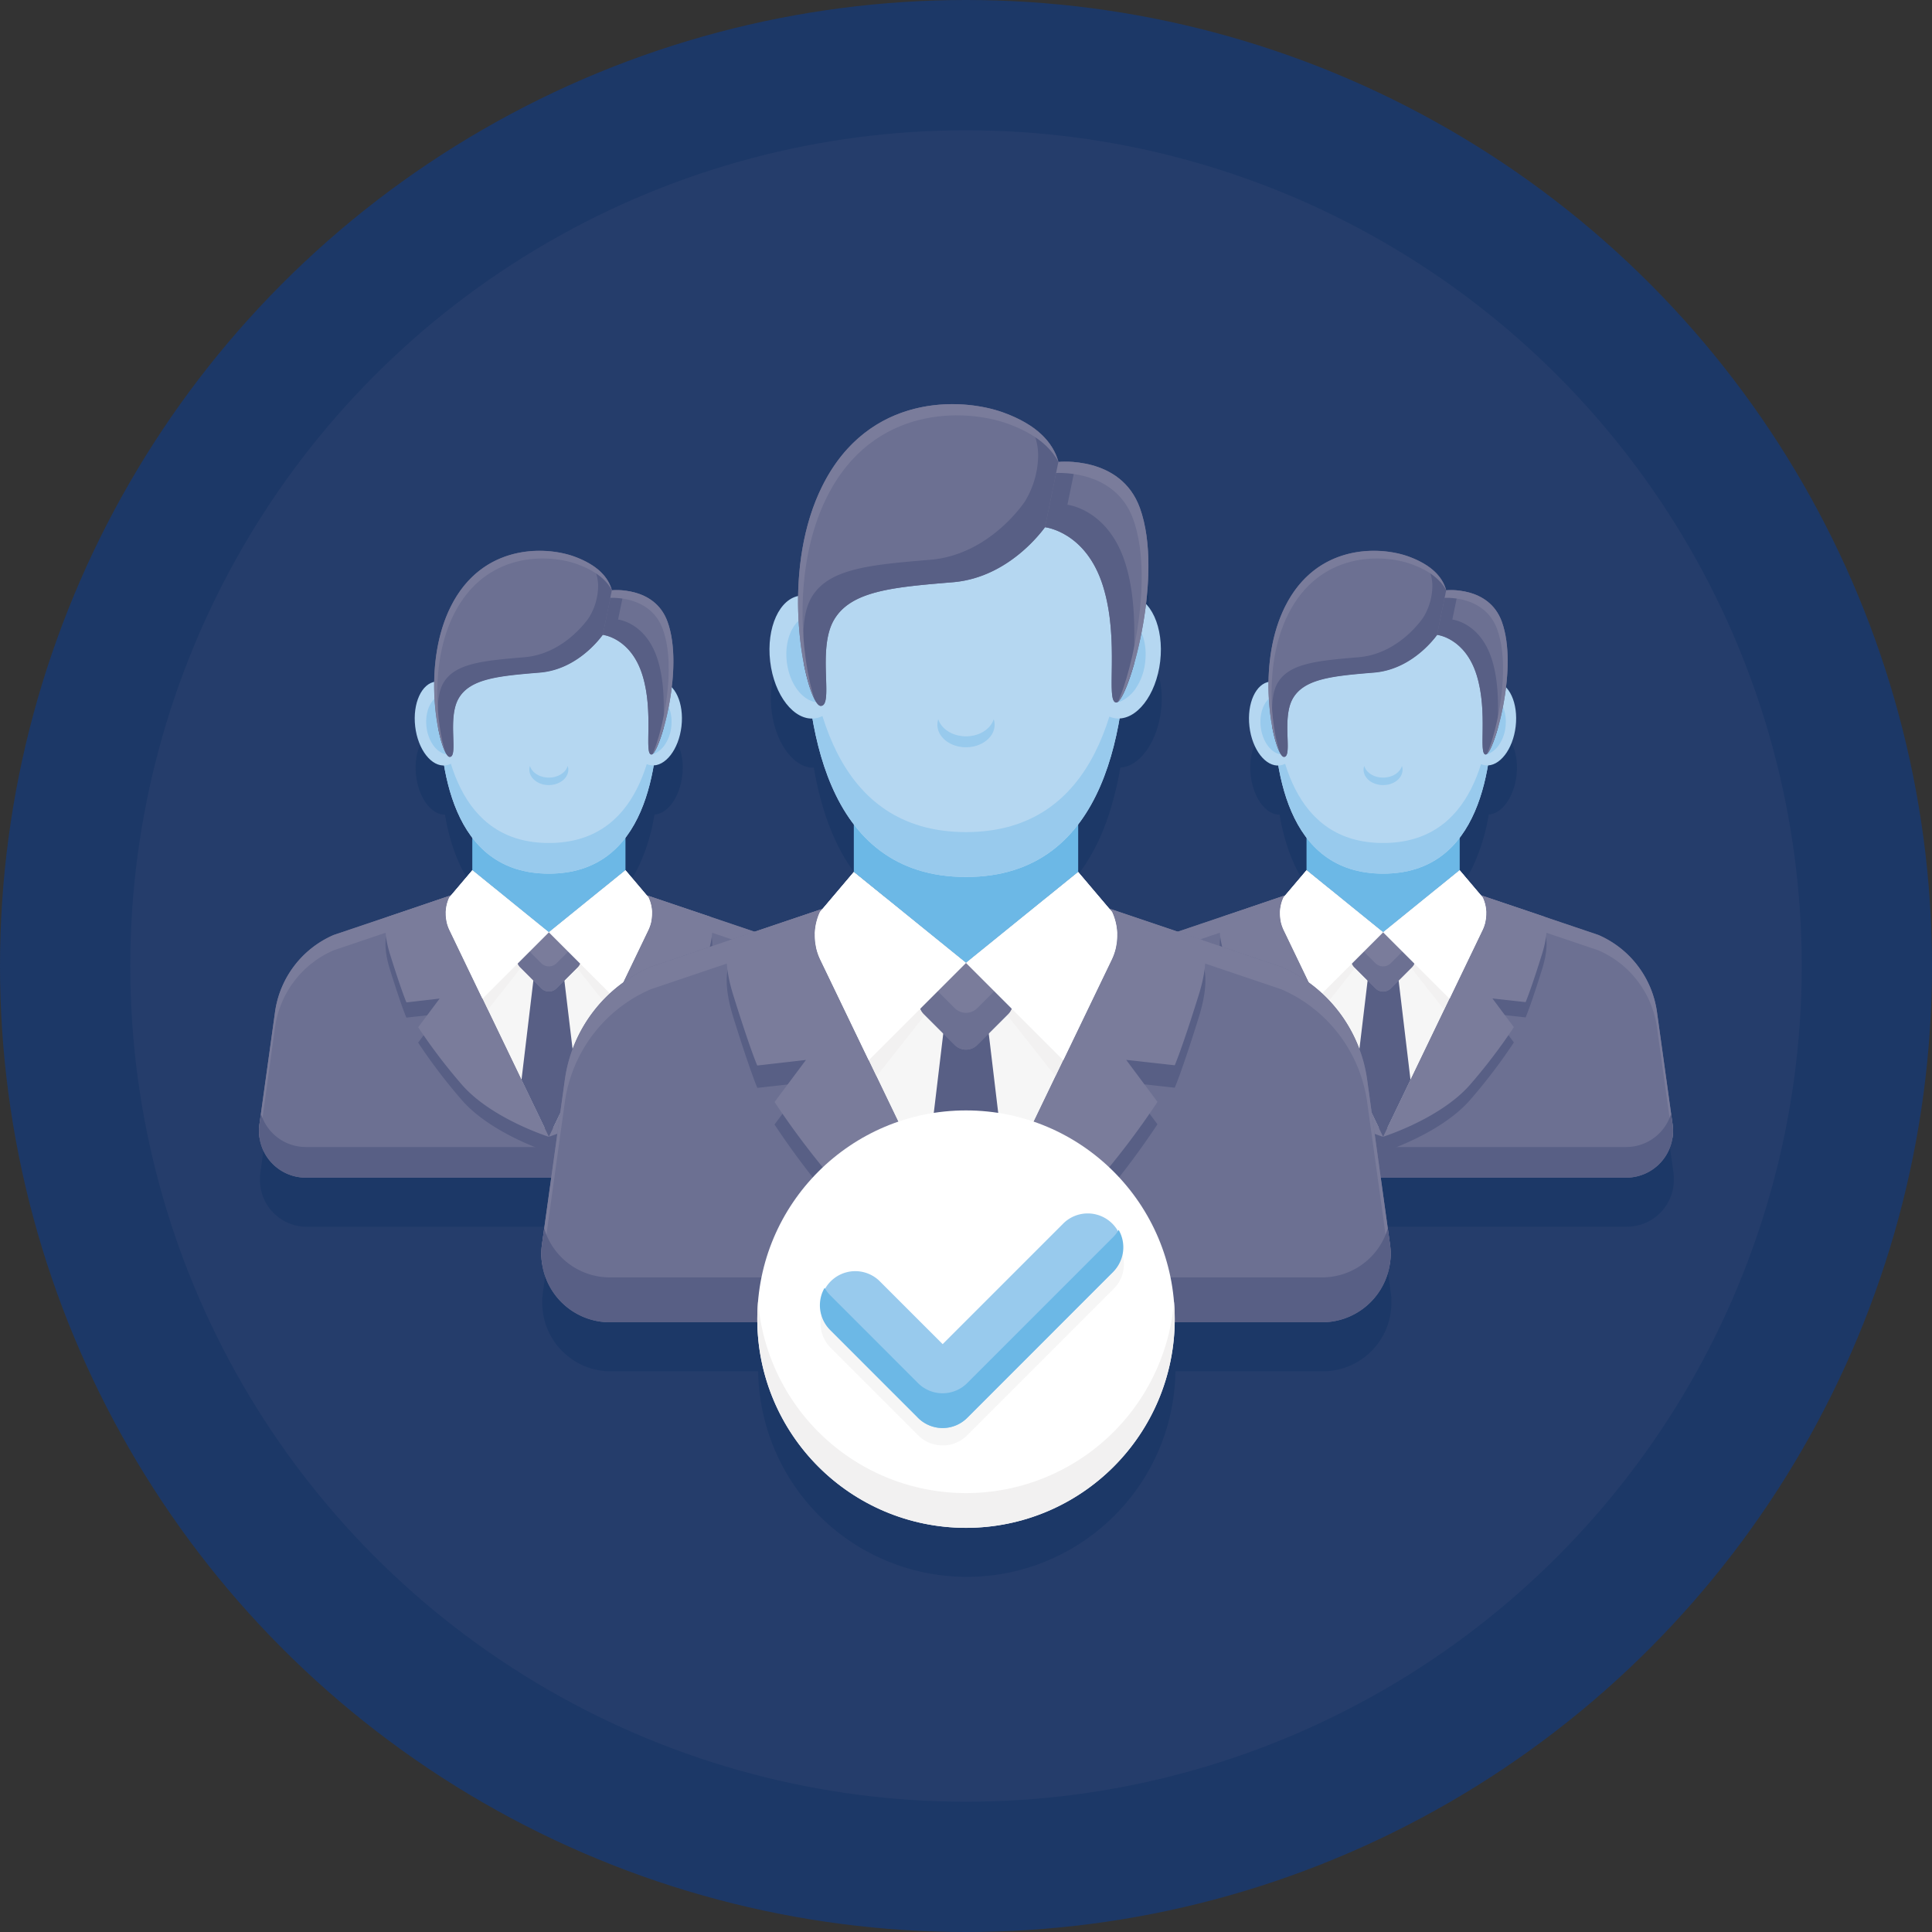 <svg xmlns="http://www.w3.org/2000/svg" viewBox="0 0 796 796"><rect x="0" y="0" width="796" height="796" fill="#333333" stroke="none"/><defs><style>.cls-1{fill:#1c3867;}.cls-2{fill:#253d6b;}.cls-3{fill:#6c7092;}.cls-4{fill:#7a7c9b;}.cls-5{fill:#585f85;}.cls-6{fill:#f6f6f6;}.cls-7{fill:#6cb8e6;}.cls-8{fill:#f2f1f1;}.cls-9{fill:#b5d7f1;}.cls-10{fill:#98caed;}.cls-11{fill:#fff;}</style></defs><title>Asset 85</title><g id="Layer_2" data-name="Layer 2"><g id="Layer_1-2" data-name="Layer 1"><circle class="cls-1" cx="398" cy="398" r="398"/><circle class="cls-2" cx="398" cy="398" r="344.33"/><path class="cls-1" d="M689.62,486.44v-.15c0-.39,0-.78,0-1.17,0-.11,0-.21,0-.32q0-.45-.09-.9c0-.15,0-.3,0-.45L683,437.19a40.9,40.9,0,0,0-24.14-31.76l-22.2-7.49a.08.08,0,0,0,0-.05L628.08,395h0l-17.15-5.79,0,.05-.46-.15-8.74-10.32-9.09,7.36h0l9.09-7.36V365.36l.5-.66.83-1.17c.81-1.18,1.57-2.41,2.28-3.67.48-.84.93-1.7,1.36-2.58a80.11,80.11,0,0,0,6.67-21.71c5.39-.23,10.39-7.11,11.44-16.07.79-6.77-.89-12.89-4-16.12,0-.24,0-.49.08-.73s.07-.67.11-1l.12-1.22c0-.34,0-.67.08-1l.09-1.22.06-1,.06-1.22c0-.34,0-.68,0-1s0-.81,0-1.21,0-.67,0-1,0-.81,0-1.21,0-.66,0-1,0-.8-.05-1.2,0-.66,0-1-.06-.8-.09-1.19,0-.64-.08-1-.09-.79-.14-1.19-.07-.61-.11-.91-.12-.79-.19-1.18-.09-.58-.14-.87-.17-.8-.25-1.2-.11-.52-.17-.78c-.1-.44-.22-.86-.34-1.29-.06-.21-.11-.42-.17-.62-.18-.63-.38-1.24-.6-1.84-3.74-10.31-13.36-12.52-18.87-12.91l-.24,0-.69,0h-.9s0,0,0,0a.48.48,0,0,0-.12,0c-.2,0-.38,0-.56,0h-.16l-.46,0H597l-.4,0h-.4l0-.1,0,0a.88.88,0,0,1,0-.15l-.09-.31c0-.11-.08-.21-.11-.32s-.08-.25-.13-.37l-.18-.47c-.05-.11-.09-.22-.13-.33l-.09-.19c-.07-.16-.14-.31-.22-.47s-.14-.3-.22-.45-.05-.09-.07-.14l-.2-.34c-.1-.18-.21-.36-.32-.54l-.1-.17-.23-.34c-.1-.15-.19-.29-.3-.44l-.23-.31-.28-.36a2.43,2.43,0,0,0-.2-.25l-.23-.27-.44-.51-.09-.09,0,0-.2-.2c-.22-.23-.44-.45-.68-.68l-.07-.06-.36-.32c-.18-.15-.35-.32-.54-.47l0,0-.24-.19-.43-.34c-.32-.25-.66-.49-1-.73l-.33-.23c-.47-.31-1-.62-1.47-.92l-.39-.21c-.4-.23-.82-.45-1.25-.67l-.57-.28c-.42-.2-.84-.4-1.28-.59l-.57-.25c-.63-.26-1.28-.52-2-.77h0a42.9,42.9,0,0,0-14.55-2.4,44.29,44.29,0,0,0-5.45.34c-1,.13-2,.3-3.08.5-1.29.26-2.59.58-3.89,1a37.83,37.83,0,0,0-7.15,3,37.15,37.15,0,0,0-3.46,2.14c-.57.4-1.13.81-1.69,1.25a39.16,39.16,0,0,0-5.51,5.31,41.42,41.42,0,0,0-2.72,3.52,48.73,48.73,0,0,0-3.52,5.94h0c-.38.75-.73,1.52-1.08,2.29-.11.26-.21.52-.32.77-.23.53-.45,1.06-.65,1.59-.12.3-.23.61-.34.91q-.28.75-.54,1.5c-.11.31-.21.63-.32.95-.16.5-.31,1-.46,1.51-.1.31-.19.62-.28.93-.15.54-.29,1.09-.43,1.63l-.21.82c-.17.72-.33,1.43-.48,2.15,0,.1,0,.21-.07.31-.17.83-.32,1.65-.46,2.48l-.12.72c-.09.59-.18,1.17-.26,1.75l-.12.92c-.07.52-.13,1-.19,1.56l-.09,1c0,.51-.1,1-.14,1.53,0,.31-.05.63-.07.94l-.09,1.58c0,.28,0,.56,0,.84,0,.64,0,1.28-.06,1.91,0,.15,0,.3,0,.45-5.44,1.15-8.93,9.16-7.85,18.36s6.32,16.18,11.87,16.06c.43,2.49.95,5,1.57,7.44.26,1.07.55,2.14.86,3.2.24.8.49,1.61.75,2.4.1.32.21.63.31.95.53,1.53,1.09,3,1.71,4.49l.51,1.18a54.58,54.58,0,0,0,3,5.89c.25.41.5.82.76,1.22.67,1,1.37,2,2.11,3l0,0v13.41l9.09,7.36h0l-9.09-7.36-8.74,10.32-44.36,15-2.4-.82h0L458,394.76l0,.08-.68-.23-12.8-15.11-13.31,10.79h0l13.3-10.79V359.86a70.49,70.49,0,0,0,6.31-9.93c.33-.63.65-1.26,1-1.9,4.81-9.74,7.86-20.75,9.77-31.8,7.9-.35,15.22-10.42,16.76-23.54,1.16-9.92-1.3-18.91-5.86-23.64a1.1,1.1,0,0,0,0-.18c0-.31.07-.63.11-.94s.05-.45.08-.68l.09-1c0-.22.05-.44.07-.66l.09-1L473,264l.09-1.11c0-.17,0-.35,0-.52l.09-1.38a2.46,2.46,0,0,1,0-.26l.09-1.65V259c0-.51,0-1,.06-1.52,0-.16,0-.32,0-.47l0-1.16c0-.2,0-.4,0-.6s0-.68,0-1,0-.43,0-.64,0-.66,0-1v-.65c0-.32,0-.64,0-1s0-.45,0-.68l0-.92,0-.7c0-.3,0-.6,0-.89s0-.47,0-.7l-.06-.88-.06-.71c0-.29,0-.57-.07-.86s0-.47-.07-.7l-.09-.85c0-.24-.05-.47-.08-.7s-.07-.56-.1-.84l-.09-.69c0-.28-.08-.56-.13-.83s-.06-.45-.1-.68-.09-.55-.14-.82l-.12-.67c-.05-.27-.1-.54-.16-.82s-.08-.43-.13-.64l-.18-.82c-.05-.21-.09-.42-.14-.62l-.21-.83c-.05-.19-.09-.39-.15-.59s-.15-.56-.23-.85l-.15-.53c-.1-.31-.19-.62-.29-.93-.05-.14-.09-.29-.14-.43-.14-.45-.3-.9-.46-1.33a28,28,0,0,0-3.28-6.42c-.49-.72-1-1.42-1.55-2.07a25.49,25.49,0,0,0-2.44-2.53,26.76,26.76,0,0,0-2.63-2.09,28.35,28.35,0,0,0-3.48-2.06,37.41,37.41,0,0,0-12.88-3.63l-1-.08-.29,0-.76,0h-.19l-.85,0h-1.06q-.36,0-.69,0h-.83l-.5,0h-.12l-.32,0H437l-.29,0h-.3c0-.14-.09-.29-.13-.44s0-.14-.07-.21c-.08-.28-.17-.55-.27-.82l-.05-.17c-.17-.46-.34-.91-.54-1.36a.37.37,0,0,0,0-.11,1.47,1.47,0,0,0-.1-.22l-.06-.15c-.14-.3-.29-.6-.44-.9,0,0-.05-.09-.07-.14-.23-.44-.47-.87-.73-1.3l-.12-.19-.08-.14-.05-.08c-.21-.33-.43-.67-.67-1l-.05-.08c-.29-.42-.61-.83-.94-1.24l-.19-.23-.07-.08,0,0a26.44,26.44,0,0,0-2.13-2.28l-.25-.24c-.41-.38-.83-.76-1.28-1.13l-.12-.1c-.42-.35-.85-.69-1.3-1l-.29-.22c-.49-.35-1-.71-1.51-1.05l-.27-.18c-.48-.31-1-.61-1.47-.91l-.3-.18c-.57-.33-1.15-.65-1.76-1l-.39-.21c-.57-.29-1.15-.57-1.75-.85l-.23-.12c-.66-.3-1.35-.6-2-.89l-.49-.2c-.72-.29-1.45-.58-2.22-.86a58.39,58.39,0,0,0-11.81-2.87c-1.13-.15-2.28-.29-3.45-.39-1.57-.14-3.18-.22-4.82-.25s-3.32,0-5,.11c-.82,0-1.64.11-2.47.19l-.23,0a60.71,60.71,0,0,0-7.73,1.27l-1.32.32c-1.77.45-3.53,1-5.29,1.61l-1.32.49c-11.84,4.59-23.26,13.6-31.27,29.62-.46.93-.9,1.88-1.33,2.82-.07.15-.14.3-.2.45-.41.91-.79,1.82-1.16,2.74l-.21.53c-.37.93-.72,1.86-1.05,2.81,0,.12-.09.24-.13.36-.32.92-.63,1.85-.93,2.78a2.29,2.29,0,0,1-.09.28c-.29,1-.57,1.93-.84,2.9l-.15.54c-.26.94-.5,1.89-.73,2.85l-.12.53c-.23,1-.45,2-.66,3l0,.18c-.2,1-.38,1.92-.54,2.89,0,.15-.06.3-.08.45-.17,1-.32,1.92-.46,2.88,0,.19-.06.39-.08.58-.14,1-.26,1.92-.37,2.87,0,.15,0,.3-.05.46-.11.95-.21,1.9-.29,2.85,0,.06,0,.13,0,.19-.09,1-.16,1.95-.22,2.92l0,.53c-.06.94-.11,1.87-.15,2.8,0,.18,0,.36,0,.55,0,.91-.05,1.81-.07,2.71-8,1.68-13.08,13.45-11.5,26.93s9.26,23.73,17.4,23.54c2.74,15.84,7.83,31.57,17.05,43.63V379.5l13.31,10.79h0l-13.3-10.79L339.3,394.61l-28.09,9.49L293,397.94s0,0,0-.05L284.36,395h0l-17.15-5.79,0,.05-.47-.15L258,378.77l-9.08,7.36h0l9.09-7.36V365.36l.51-.66.83-1.17c.81-1.18,1.57-2.41,2.28-3.67q.71-1.26,1.35-2.58a80.13,80.13,0,0,0,6.68-21.71c5.39-.23,10.39-7.11,11.44-16.07.79-6.77-.9-12.89-4-16.12l.09-.73c0-.33.07-.67.1-1l.12-1.21.09-1c0-.41.06-.81.08-1.22s.05-.68.07-1,0-.8.05-1.21,0-.68,0-1l0-1.21v-1c0-.4,0-.8,0-1.2s0-.67,0-1,0-.79,0-1.19,0-.66-.06-1-.05-.79-.08-1.19l-.09-1c0-.39-.08-.78-.13-1.17s-.07-.62-.12-.92-.12-.79-.18-1.18-.09-.58-.15-.87-.16-.8-.25-1.19-.1-.53-.16-.79c-.11-.43-.22-.85-.34-1.28-.06-.21-.11-.43-.17-.63-.19-.63-.39-1.24-.6-1.84a18.89,18.89,0,0,0-3.3-5.79,17.66,17.66,0,0,0-1.64-1.7,18.87,18.87,0,0,0-4.68-3.11l-1-.43a24.62,24.62,0,0,0-2.89-1l-.93-.24a28.34,28.34,0,0,0-4.46-.66l-.25,0H256l-.4,0h-.9s0,0,0,0a.41.41,0,0,0-.11,0c-.2,0-.39,0-.56,0h-.17l-.45,0h-.07l-.4,0h-.39l0-.1v0a.88.88,0,0,0-.05-.15l-.09-.31c0-.11-.07-.21-.11-.32l-.12-.37c-.06-.16-.13-.32-.19-.47s-.08-.22-.13-.33l-.09-.19c-.06-.16-.14-.31-.21-.47s-.15-.3-.22-.45l-.08-.14a3.79,3.79,0,0,0-.2-.34c-.1-.18-.2-.36-.31-.54s-.07-.12-.11-.17a4,4,0,0,0-.23-.34c-.09-.15-.19-.29-.29-.44l-.24-.31-.27-.36-.21-.25-.23-.27-.44-.51-.09-.09,0,0-.2-.2c-.22-.23-.45-.45-.69-.68l-.06-.06-.36-.32-.55-.47,0,0-.24-.19-.42-.34c-.33-.25-.67-.49-1-.73a3.88,3.88,0,0,0-.33-.23c-.47-.31-1-.62-1.47-.92l-.38-.21c-.41-.23-.83-.45-1.26-.67l-.57-.28c-.41-.2-.84-.4-1.28-.59l-.57-.25c-.63-.26-1.28-.52-2-.77a44.29,44.29,0,0,0-19.78-2.09c-1.19.14-2.38.34-3.58.59A38.53,38.53,0,0,0,203,252a37.29,37.29,0,0,0-3.47,2.14c-.56.4-1.13.81-1.68,1.25a42.64,42.64,0,0,0-11.75,14.77h0c-.38.75-.74,1.52-1.08,2.29l-.33.77c-.22.53-.44,1.06-.65,1.59-.12.3-.23.61-.34.91l-.54,1.5c-.1.31-.21.63-.31.95-.16.5-.32,1-.47,1.51l-.27.93c-.15.54-.3,1.09-.44,1.63-.06.28-.14.55-.2.82-.18.72-.34,1.43-.49,2.15,0,.1,0,.21-.07.31-.16.83-.32,1.65-.46,2.48,0,.24-.07.48-.11.72-.1.59-.19,1.17-.27,1.75l-.12.92c-.06.52-.13,1-.18,1.56,0,.32-.07.64-.1,1-.05.51-.09,1-.13,1.53,0,.31-.05.62-.07.94q-.06.79-.09,1.59c0,.28,0,.55-.05.83,0,.64,0,1.28-.05,1.91,0,.15,0,.3,0,.45-5.44,1.15-8.92,9.16-7.85,18.36s6.32,16.18,11.88,16.06c.43,2.49.94,5,1.56,7.44.27,1.07.56,2.14.87,3.2.23.8.48,1.61.74,2.4l.32.95q.78,2.29,1.71,4.49c.16.4.33.79.51,1.18a54.58,54.58,0,0,0,3.05,5.89c.24.41.5.82.76,1.22.66,1,1.37,2,2.11,3v13.43l9.09,7.36h0l-9.09-7.36-8.74,10.32-48.4,16.34a40.84,40.84,0,0,0-24.14,31.76l-6.2,44.65-.22,1.61h0a.28.28,0,0,0,0,.09c-.06.42-.1.84-.13,1.26,0,.11,0,.21,0,.32,0,.39,0,.78,0,1.17v.15a18.45,18.45,0,0,0,.25,2.8h0c.08.52.18,1,.31,1.54a19.31,19.31,0,0,0,18.73,14.61H227.44l-3.81,27.44c0,.2,0,.39-.06.58-.06.47-.1.93-.14,1.4,0,.15,0,.31,0,.46,0,.58,0,1.15,0,1.72v.22a28,28,0,0,0,.82,6.37A28.29,28.29,0,0,0,251.62,565h60.74a86,86,0,0,0,114.18,79.93c1-.34,1.94-.69,2.89-1.07a86.21,86.21,0,0,0,34-24q1.68-2,3.26-4A85.58,85.58,0,0,0,484.29,565H545a28.29,28.29,0,0,0,27.43-21.41,28,28,0,0,0,.82-6.37V537c0-.57,0-1.14,0-1.72,0-.15,0-.31,0-.46,0-.47-.08-.93-.14-1.4,0-.19,0-.38-.06-.58l-3.81-27.44H670.34a19.29,19.29,0,0,0,18.72-14.61c.13-.51.23-1,.31-1.54h0A18.45,18.45,0,0,0,689.62,486.44Z"/><path class="cls-3" d="M326.29,485.2H126a19.3,19.3,0,0,1-19.11-21.95L113.31,417a40.72,40.72,0,0,1,24.13-31.76l22.24-7.5,8.59-2.9h0L185.43,369l9.16-3.1H257.7l57.14,19.3A40.73,40.73,0,0,1,339,417l6.42,46.26A19.29,19.29,0,0,1,326.29,485.2Z"/><path class="cls-4" d="M113.31,423.3a40.72,40.72,0,0,1,24.13-31.76l57.15-19.3H257.7l57.14,19.3A40.73,40.73,0,0,1,339,423.3L345.33,469a19,19,0,0,0,.07-5.79L339,417a40.73,40.73,0,0,0-24.14-31.76l-57.14-19.3H194.59l-57.15,19.3A40.72,40.72,0,0,0,113.31,417l-6.43,46.26A19.66,19.66,0,0,0,107,469Z"/><path class="cls-5" d="M344.79,458.8a19.31,19.31,0,0,1-18.5,13.78H126A19.3,19.3,0,0,1,107.5,458.8l-.62,4.45A19.3,19.3,0,0,0,126,485.2h200.3a19.3,19.3,0,0,0,19.11-21.95Z"/><path class="cls-6" d="M267.22,369.81l-9.52-11.24-31.56,25.57-31.55-25.57-9.52,11.24a15.78,15.78,0,0,0,.11,13.43l29.68,61.68,11.28,23.45,41-85.13A15.78,15.78,0,0,0,267.22,369.81Z"/><polygon class="cls-5" points="237.43 444.92 232.02 399.7 226.14 399.7 220.26 399.7 214.86 444.92 226.14 468.37 237.43 444.92"/><polygon class="cls-7" points="194.59 328.6 194.59 349.1 194.59 358.57 226.14 384.14 257.7 358.57 257.7 328.6 194.59 328.6"/><path class="cls-8" d="M226.14,384.14,201,416l-15.75-32.77a15.8,15.8,0,0,1-.13-13.47l9.51-11.22Z"/><path class="cls-8" d="M226.14,384.14,251.32,416l15.76-32.77a15.8,15.8,0,0,0,.13-13.47l-9.51-11.22Z"/><path class="cls-4" d="M220,384.74h7.75a9,9,0,0,1,9,9v7.75a4.47,4.47,0,0,1-4.47,4.47H220a4.47,4.47,0,0,1-4.47-4.47V389.21A4.47,4.47,0,0,1,220,384.74Z" transform="translate(-213.32 275.7) rotate(-45)"/><path class="cls-3" d="M236,390.18l-6.68,6.67a4.46,4.46,0,0,1-6.32,0l-6.67-6.67-2,2a4.48,4.48,0,0,0,0,6.32L223,407.2a4.46,4.46,0,0,0,6.32,0l8.69-8.69a4.46,4.46,0,0,0,0-6.32Z"/><polygon class="cls-5" points="226.15 464.25 226.15 464.25 226.15 464.25 226.15 464.25"/><path class="cls-5" d="M185.19,389.56a15.7,15.7,0,0,1-1.24-10,15.64,15.64,0,0,1-.31-3.61l-15.37,5.19h0l-8.59,2.9c-1.05,2.56-1.55,7.22,1,15.46,4.86,15.56,6.75,19.77,6.75,19.77l13.68-1.52-8.84,11.82a229.57,229.57,0,0,0,18.3,24c12.31,13.82,35.55,21.14,35.55,21.14l-11.28-23.46Z"/><rect class="cls-5" x="221.98" y="464.67" width="8.32" height="8.32"/><path class="cls-4" d="M226.15,468.38s-23.24-7.32-35.55-21.14a229.57,229.57,0,0,1-18.3-24l8.83-11.82L167.46,413s-1.89-4.21-6.75-19.78c-2.57-8.23-2.07-12.89-1-15.45l8.59-2.9h0L185.43,369l-.36.79a15.78,15.78,0,0,0,.12,13.43l29.68,61.67Z"/><polygon class="cls-5" points="226.15 464.2 226.15 464.2 226.15 464.2 226.15 464.2"/><path class="cls-5" d="M292.62,384,284,381.09h0l-15.38-5.2a15.55,15.55,0,0,1-.3,3.6,15.79,15.79,0,0,1-1.23,10l-29.68,61.68-11.28,23.46s23.24-7.32,35.55-21.14a229.57,229.57,0,0,0,18.3-24l-8.84-11.83,13.68,1.52s1.89-4.21,6.75-19.77C294.17,391.22,293.67,386.56,292.62,384Z"/><path class="cls-4" d="M226.16,468.34S249.4,461,261.71,447.2a229.57,229.57,0,0,0,18.3-24l-8.84-11.83,13.68,1.52s1.89-4.21,6.75-19.77c2.57-8.23,2.07-12.89,1-15.45L284,374.78h0L266.88,369l.36.79a15.82,15.82,0,0,1-.12,13.43l-29.68,61.68Z"/><path class="cls-9" d="M271.37,288.84c0,26.73-4.84,71.11-45.23,71.11s-45.22-44.38-45.22-71.11,4.2-48.38,45.22-48.38S271.37,262.12,271.37,288.84Z"/><path class="cls-10" d="M226.14,347.32c-37.33,0-44.29-37.91-45.13-64.76-.07,2.06-.09,4.16-.09,6.28,0,26.73,4.83,71.11,45.22,71.11s45.23-44.38,45.23-71.11c0-2.12,0-4.22-.1-6.28C270.43,309.41,263.48,347.32,226.14,347.32Z"/><ellipse class="cls-9" cx="181.53" cy="298.08" rx="10.53" ry="17.38" transform="translate(-33.45 23.15) rotate(-6.68)"/><ellipse class="cls-9" cx="270.32" cy="298.08" rx="17.38" ry="10.53" transform="translate(-57.19 531.87) rotate(-83.32)"/><path class="cls-10" d="M183.13,299.51a47.85,47.85,0,0,1,.19-13.32,4.58,4.58,0,0,0-.74,0c-4.59.53-7.66,6.49-6.86,13.29s5.16,11.88,9.74,11.34l.29-.05A49.6,49.6,0,0,1,183.13,299.51Z"/><path class="cls-10" d="M269.15,299.51a47.1,47.1,0,0,0-.19-13.32,4.71,4.71,0,0,1,.75,0c4.58.53,7.65,6.49,6.86,13.29a16.25,16.25,0,0,1-2.85,7.66,10.55,10.55,0,0,1-2.45,2.45c-.7.49-2.08,1.37-3,1.19a3,3,0,0,0-.26-1.7c-.06-.14-.14-.28-.2-.42-.56-1.3.23-3,.5-4.28C268.69,302.79,269,301.15,269.15,299.51Z"/><path class="cls-3" d="M249,260.61s-9.72,15-26.62,16.43-28.81,2.42-33.51,10.75.12,24-3.63,24-12.49-36,.47-61.9,39-25,51-20.57,16,11.34,16,18.51A25.35,25.35,0,0,1,249,260.61Z"/><path class="cls-5" d="M244.12,233a16.4,16.4,0,0,1,2.31,8.61,25.29,25.29,0,0,1-3.7,12.73s-9.72,15-26.62,16.44-28.81,2.42-33.51,10.75c-2.91,5.15-2.18,13.09-2.08,18.43,1.4,7.22,3.41,11.92,4.76,11.92,3.75,0-1.07-15.7,3.63-24s16.61-9.36,33.51-10.75S249,260.61,249,260.61a25.35,25.35,0,0,0,3.7-12.74C252.74,242.43,250.47,237.12,244.12,233Z"/><path class="cls-3" d="M252.13,243.22s17.53-1.91,22.91,12.91c7.11,19.57-3.44,54.75-6.62,54.75s1.06-17.25-3.72-32.68-16.34-16.63-16.34-16.63Z"/><path class="cls-5" d="M271,271.89c-4.78-15.44-16.34-16.63-16.34-16.63l2.46-12a26.63,26.63,0,0,0-5-.08l-3.77,18.35s11.56,1.2,16.34,16.63.55,32.68,3.72,32.68c1.12,0,3.15-4.37,5-10.87C273.33,293.85,274.28,282.45,271,271.89Z"/><path class="cls-4" d="M187,253.08c13-25.92,39-25,51-20.57,7.51,2.75,11.87,6.48,14.08,10.65-1.51-5.42-6-10.38-15.34-13.8-12-4.4-38.05-5.36-51,20.57-11.16,22.32-6.23,52.09-2.25,59.93C179.93,299,177,273.07,187,253.08Z"/><path class="cls-4" d="M275,256.13c-5.38-14.82-22.91-12.91-22.91-12.91l-.63,3.09c4.1-.11,17.14.55,21.65,13,5.77,15.88-.1,42-4.21,51.34C272.59,307.47,281.8,274.74,275,256.13Z"/><path class="cls-10" d="M226.14,320.38c-3.77,0-6.92-2-7.8-4.8a5.22,5.22,0,0,0-.24,1.54c0,3.5,3.6,6.34,8,6.34s8.05-2.84,8.05-6.34a4.92,4.92,0,0,0-.25-1.54C233.07,318.34,229.91,320.38,226.14,320.38Z"/><path class="cls-11" d="M226.14,384.14,198.78,411.5l-13.57-28.24a15.8,15.8,0,0,1-.13-13.47l9.51-11.22Z"/><path class="cls-11" d="M226.14,384.14,253.5,411.5l13.58-28.24a15.8,15.8,0,0,0,.13-13.47l-9.51-11.22Z"/><path class="cls-3" d="M670,485.2H469.71a19.29,19.29,0,0,1-19.11-21.95L457,417a40.73,40.73,0,0,1,24.14-31.76l22.23-7.5,8.59-2.9h0L529.14,369l9.16-3.1h63.11l57.15,19.3A40.72,40.72,0,0,1,682.69,417l6.43,46.26A19.3,19.3,0,0,1,670,485.2Z"/><path class="cls-4" d="M457,423.3a40.73,40.73,0,0,1,24.14-31.76l57.14-19.3h63.11l57.15,19.3a40.72,40.72,0,0,1,24.13,31.76L689.05,469a19.66,19.66,0,0,0,.07-5.79L682.69,417a40.72,40.72,0,0,0-24.13-31.76l-57.15-19.3H538.3l-57.14,19.3A40.73,40.73,0,0,0,457,417l-6.42,46.26a19,19,0,0,0,.07,5.79Z"/><path class="cls-5" d="M688.5,458.8A19.3,19.3,0,0,1,670,472.58H469.71a19.31,19.31,0,0,1-18.5-13.78l-.61,4.45a19.3,19.3,0,0,0,19.11,21.95H670a19.3,19.3,0,0,0,19.11-21.95Z"/><path class="cls-6" d="M610.93,369.81l-9.52-11.24-31.55,25.57L538.3,358.57l-9.52,11.24a15.78,15.78,0,0,0,.12,13.43l29.67,61.68,11.29,23.45,41-85.13A15.78,15.78,0,0,0,610.93,369.81Z"/><polygon class="cls-5" points="581.14 444.92 575.74 399.7 569.86 399.7 563.98 399.7 558.57 444.92 569.86 468.37 581.14 444.92"/><polygon class="cls-7" points="538.3 328.6 538.3 349.1 538.3 358.57 569.86 384.14 601.41 358.57 601.41 328.6 538.3 328.6"/><path class="cls-8" d="M569.86,384.14,544.68,416l-15.76-32.77a15.8,15.8,0,0,1-.13-13.47l9.51-11.22Z"/><path class="cls-8" d="M569.86,384.14,595,416l15.75-32.77a15.8,15.8,0,0,0,.13-13.47l-9.51-11.22Z"/><path class="cls-4" d="M563.71,384.74h7.75a9,9,0,0,1,9,9v7.75A4.47,4.47,0,0,1,576,406H563.71a4.47,4.47,0,0,1-4.47-4.47V389.21A4.47,4.47,0,0,1,563.71,384.74Z" transform="translate(-112.65 518.75) rotate(-45)"/><path class="cls-3" d="M579.69,390.18,573,396.85a4.46,4.46,0,0,1-6.32,0L560,390.18l-2,2a4.46,4.46,0,0,0,0,6.32l8.69,8.69a4.46,4.46,0,0,0,6.32,0l8.69-8.69a4.48,4.48,0,0,0,0-6.32Z"/><polygon class="cls-5" points="569.86 464.25 569.87 464.25 569.87 464.25 569.86 464.25"/><path class="cls-5" d="M528.9,389.56a15.83,15.83,0,0,1-1.24-10,16.22,16.22,0,0,1-.31-3.61L512,381.13h0l-8.59,2.9c-1.05,2.56-1.54,7.22,1,15.46,4.86,15.56,6.76,19.77,6.76,19.77l13.67-1.52L516,429.57a228,228,0,0,0,18.3,24c12.3,13.82,35.55,21.14,35.55,21.14l-11.29-23.46Z"/><rect class="cls-5" x="565.7" y="464.67" width="8.32" height="8.32"/><path class="cls-4" d="M569.86,468.38s-23.24-7.32-35.54-21.14a228.84,228.84,0,0,1-18.31-24l8.84-11.82L511.17,413s-1.89-4.21-6.75-19.78c-2.57-8.23-2.07-12.89-1-15.45l8.59-2.9h0L529.15,369l-.36.79a15.78,15.78,0,0,0,.12,13.43l29.67,61.67Z"/><polygon class="cls-5" points="569.87 464.2 569.87 464.2 569.87 464.2 569.87 464.2"/><path class="cls-5" d="M636.34,384l-8.59-2.91h0l-15.38-5.2a16.11,16.11,0,0,1-.29,3.6,15.73,15.73,0,0,1-1.24,10l-29.67,61.68-11.29,23.46s23.25-7.32,35.55-21.14a228,228,0,0,0,18.3-24l-8.83-11.83,13.67,1.52s1.9-4.21,6.76-19.77C637.89,391.22,637.39,386.56,636.34,384Z"/><path class="cls-4" d="M569.87,468.34s23.25-7.32,35.55-21.14a228,228,0,0,0,18.3-24l-8.83-11.83,13.67,1.52s1.9-4.21,6.76-19.77c2.57-8.23,2.07-12.89,1-15.45l-8.59-2.91h0L610.59,369l.36.79a15.78,15.78,0,0,1-.12,13.43l-29.67,61.68Z"/><path class="cls-9" d="M615.08,288.84c0,26.73-4.83,71.11-45.22,71.11s-45.23-44.38-45.23-71.11,4.21-48.38,45.23-48.38S615.08,262.12,615.08,288.84Z"/><path class="cls-10" d="M569.86,347.32c-37.34,0-44.29-37.91-45.13-64.76-.07,2.06-.1,4.16-.1,6.28,0,26.73,4.84,71.11,45.23,71.11s45.22-44.38,45.22-71.11c0-2.12,0-4.22-.09-6.28C614.15,309.41,607.19,347.32,569.86,347.32Z"/><ellipse class="cls-9" cx="525.25" cy="298.08" rx="10.53" ry="17.38" transform="translate(-31.12 63.15) rotate(-6.68)"/><ellipse class="cls-9" cx="614.03" cy="298.08" rx="17.38" ry="10.53" transform="translate(246.53 873.25) rotate(-83.32)"/><path class="cls-10" d="M526.85,299.51a47.1,47.1,0,0,1,.19-13.32,4.71,4.71,0,0,0-.75,0c-4.58.53-7.65,6.49-6.86,13.29s5.16,11.88,9.75,11.34l.28-.05A49.62,49.62,0,0,1,526.85,299.51Z"/><path class="cls-10" d="M612.87,299.51a47.85,47.85,0,0,0-.19-13.32,4.58,4.58,0,0,1,.74,0c4.59.53,7.66,6.49,6.86,13.29a16.25,16.25,0,0,1-2.85,7.66,10.18,10.18,0,0,1-2.45,2.45c-.7.49-2.08,1.37-3,1.19a2.94,2.94,0,0,0-.25-1.7l-.21-.42c-.56-1.3.24-3,.51-4.28C612.41,302.79,612.67,301.15,612.87,299.51Z"/><path class="cls-3" d="M592.75,260.61s-9.72,15-26.62,16.43-28.8,2.42-33.51,10.75.12,24-3.62,24-12.49-36,.47-61.9,39-25,51-20.57,16,11.34,16,18.51A25.31,25.31,0,0,1,592.75,260.61Z"/><path class="cls-5" d="M587.83,233a16.41,16.41,0,0,1,2.32,8.61,25.25,25.25,0,0,1-3.71,12.73s-9.72,15-26.62,16.44-28.8,2.42-33.51,10.75c-2.9,5.15-2.17,13.09-2.07,18.43,1.39,7.22,3.4,11.92,4.76,11.92,3.74,0-1.08-15.7,3.62-24s16.62-9.36,33.51-10.75,26.62-16.43,26.62-16.43a25.31,25.31,0,0,0,3.71-12.74C596.46,242.43,594.19,237.12,587.83,233Z"/><path class="cls-3" d="M595.85,243.22s17.52-1.91,22.91,12.91c7.11,19.57-3.45,54.75-6.62,54.75s1.05-17.25-3.73-32.68-16.34-16.63-16.34-16.63Z"/><path class="cls-5" d="M614.72,271.89c-4.78-15.44-16.34-16.63-16.34-16.63l2.46-12a26.5,26.5,0,0,0-5-.08l-3.78,18.35s11.56,1.2,16.34,16.63.56,32.68,3.73,32.68c1.12,0,3.15-4.37,5-10.87C617.05,293.85,618,282.45,614.72,271.89Z"/><path class="cls-4" d="M530.73,253.08c13-25.92,39-25,51-20.57,7.51,2.75,11.87,6.48,14.08,10.65-1.52-5.42-6-10.38-15.34-13.8-12-4.4-38.06-5.36-51,20.57-11.16,22.32-6.23,52.09-2.25,59.93C523.64,299,520.74,273.07,530.73,253.08Z"/><path class="cls-4" d="M618.76,256.13c-5.39-14.82-22.91-12.91-22.91-12.91l-.64,3.09c4.11-.11,17.14.55,21.65,13,5.77,15.88-.09,42-4.2,51.34C616.3,307.47,625.52,274.74,618.76,256.13Z"/><path class="cls-10" d="M569.86,320.38c-3.77,0-6.93-2-7.8-4.8a4.92,4.92,0,0,0-.25,1.54c0,3.5,3.6,6.34,8.05,6.34s8-2.84,8-6.34a5.22,5.22,0,0,0-.24-1.54C576.78,318.34,573.63,320.38,569.86,320.38Z"/><path class="cls-11" d="M569.86,384.14,542.5,411.5l-13.58-28.24a15.8,15.8,0,0,1-.13-13.47l9.51-11.22Z"/><path class="cls-11" d="M569.86,384.14l27.36,27.36,13.57-28.24a15.8,15.8,0,0,0,.13-13.47l-9.51-11.22Z"/><path class="cls-3" d="M544.7,544.79H251.3a28.27,28.27,0,0,1-28-32.15l9.42-67.76a59.62,59.62,0,0,1,35.35-46.52l32.57-11,12.58-4.25h0l25.13-8.49,13.42-4.53h92.44l83.71,28.27a59.62,59.62,0,0,1,35.35,46.52l9.42,67.76A28.27,28.27,0,0,1,544.7,544.79Z"/><path class="cls-4" d="M232.72,454.12a59.65,59.65,0,0,1,35.35-46.52l83.71-28.27h92.44l83.71,28.27a59.65,59.65,0,0,1,35.35,46.52l9.31,67a28,28,0,0,0,.1-8.49l-9.41-67.77a59.62,59.62,0,0,0-35.35-46.51l-83.71-28.27H351.78l-83.71,28.27a59.62,59.62,0,0,0-35.35,46.51l-9.41,67.77a28,28,0,0,0,.1,8.49Z"/><path class="cls-5" d="M571.79,506.13A28.26,28.26,0,0,1,544.7,526.3H251.3a28.26,28.26,0,0,1-27.09-20.17l-.9,6.51a28.26,28.26,0,0,0,28,32.15H544.7a28.26,28.26,0,0,0,28-32.15Z"/><path class="cls-6" d="M458.17,375.77,444.22,359.3,398,396.75,351.78,359.3l-13.95,16.47a23.14,23.14,0,0,0,.17,19.67l43.47,90.35L398,520.14l60-124.7A23.14,23.14,0,0,0,458.17,375.77Z"/><polygon class="cls-5" points="414.53 485.79 406.62 419.56 398 419.56 389.38 419.56 381.47 485.79 398 520.14 414.53 485.79"/><polygon class="cls-7" points="351.78 315.4 351.78 345.44 351.78 359.3 398 396.75 444.22 359.3 444.22 315.4 351.78 315.4"/><path class="cls-8" d="M398,396.75l-36.88,46.72-23.08-48a23.08,23.08,0,0,1-.19-19.72l13.93-16.44Z"/><path class="cls-8" d="M398,396.75l36.88,46.72,23.08-48a23.08,23.08,0,0,0,.19-19.72L444.22,359.3Z"/><path class="cls-4" d="M389,397.63h11.35a13.19,13.19,0,0,1,13.19,13.19v11.35a6.55,6.55,0,0,1-6.55,6.55H389a6.55,6.55,0,0,1-6.55-6.55v-18a6.55,6.55,0,0,1,6.55-6.55Z" transform="translate(-175.59 402.45) rotate(-45)"/><path class="cls-3" d="M412.41,405.6l-9.78,9.78a6.56,6.56,0,0,1-9.26,0l-9.78-9.78-2.95,2.95a6.56,6.56,0,0,0,0,9.26l12.73,12.73a6.56,6.56,0,0,0,9.26,0l12.73-12.73a6.56,6.56,0,0,0,0-9.26Z"/><polygon class="cls-7" points="398.01 514.1 398.01 514.1 398.01 514.1 398.01 514.1"/><path class="cls-5" d="M338,404.69A23.1,23.1,0,0,1,336.19,390a22.85,22.85,0,0,1-.45-5.28l-22.51,7.6h0l-12.58,4.25c-1.53,3.75-2.26,10.58,1.5,22.64,7.12,22.8,9.89,29,9.89,29l20-2.23-12.94,17.33a335.92,335.92,0,0,0,26.81,35.13c18,20.24,52.07,31,52.07,31L381.47,495Z"/><polygon class="cls-5" points="398 520.14 395.39 514.72 391.91 514.72 391.91 526.9 404.09 526.9 404.09 514.72 400.61 514.72 398 520.14"/><path class="cls-4" d="M398,520.16s-34.05-10.72-52.07-31a334.75,334.75,0,0,1-26.81-35.13l12.94-17.32L312,439s-2.77-6.17-9.89-29c-3.76-12.07-3-18.89-1.5-22.64l12.58-4.25h0l25.13-8.49-.53,1.16a23.11,23.11,0,0,0,.18,19.67l43.46,90.34Z"/><polygon class="cls-7" points="398.01 514.04 398.01 514.04 398.01 514.04 398.01 514.04"/><path class="cls-5" d="M495.38,396.55,482.8,392.3h0l-22.53-7.61a23.27,23.27,0,0,1-.43,5.26A23.13,23.13,0,0,1,458,404.63L414.55,495,398,529.34s34.05-10.72,52.08-31a333.86,333.86,0,0,0,26.8-35.13L464,445.92l20,2.23s2.78-6.17,9.9-29C497.65,407.12,496.92,400.3,495.38,396.55Z"/><path class="cls-4" d="M398,520.1s34.05-10.73,52.08-31A335,335,0,0,0,476.9,454L464,436.68l20,2.22s2.78-6.16,9.9-29c3.76-12.06,3-18.88,1.49-22.64l-12.58-4.25h0l-25.12-8.48.52,1.15a23.11,23.11,0,0,1-.17,19.67l-43.47,90.35Z"/><path class="cls-9" d="M464.25,257.17c0,39.14-7.09,104.15-66.25,104.15s-66.25-65-66.25-104.15S337.91,186.3,398,186.3,464.25,218,464.25,257.17Z"/><path class="cls-10" d="M398,342.83c-54.69,0-64.88-55.55-66.11-94.86-.1,3-.14,6.08-.14,9.2,0,39.14,7.09,104.15,66.25,104.15s66.25-65,66.25-104.15c0-3.12,0-6.19-.14-9.2C462.88,287.28,452.69,342.83,398,342.83Z"/><ellipse class="cls-9" cx="332.65" cy="270.69" rx="15.43" ry="25.46" transform="translate(-29.24 40.55) rotate(-6.68)"/><ellipse class="cls-9" cx="462.71" cy="270.69" rx="25.46" ry="15.43" transform="translate(140.01 698.76) rotate(-83.32)"/><path class="cls-10" d="M335,272.79a69.29,69.29,0,0,1,.28-19.52,10.12,10.12,0,0,0-1.1,0c-6.71.79-11.21,9.5-10,19.47s7.56,17.4,14.27,16.62l.42-.08A72.39,72.39,0,0,1,335,272.79Z"/><path class="cls-10" d="M461,272.79a69.29,69.29,0,0,0-.28-19.52,10.12,10.12,0,0,1,1.1,0c6.71.79,11.21,9.5,10,19.47A23.89,23.89,0,0,1,467.69,284a15.29,15.29,0,0,1-3.59,3.59c-1,.71-3.05,2-4.33,1.75a4.47,4.47,0,0,0-.38-2.5c-.09-.21-.21-.41-.3-.62-.82-1.89.34-4.37.74-6.26C460.33,277.6,460.72,275.2,461,272.79Z"/><path class="cls-3" d="M431.54,215.8s-14.24,22-39,24.08-42.19,3.54-49.08,15.75.18,35.2-5.32,35.2-18.29-52.69.7-90.67,57.1-36.58,74.73-30.13S437,186.64,437,197.15A37.1,37.1,0,0,1,431.54,215.8Z"/><path class="cls-5" d="M424.33,175.29a24.05,24.05,0,0,1,3.39,12.62,37.05,37.05,0,0,1-5.43,18.65s-14.24,22-39,24.07-42.19,3.55-49.08,15.75c-4.26,7.54-3.19,19.18-3.05,27,2.05,10.58,5,17.46,7,17.46,5.5,0-1.57-23,5.32-35.2s24.33-13.72,49.08-15.75,39-24.08,39-24.08A37.1,37.1,0,0,0,437,197.15C437,189.18,433.64,181.4,424.33,175.29Z"/><path class="cls-3" d="M436.07,190.34s25.67-2.81,33.56,18.91c10.41,28.66-5.05,80.19-9.69,80.19s1.54-25.26-5.46-47.87-23.94-24.35-23.94-24.35Z"/><path class="cls-5" d="M463.72,232.33c-7-22.61-23.94-24.36-23.94-24.36l3.61-17.52a38.47,38.47,0,0,0-7.32-.11l-5.53,26.88s16.94,1.75,23.94,24.35.81,47.87,5.46,47.87c1.63,0,4.61-6.39,7.32-15.92C467.13,264.5,468.51,247.8,463.72,232.33Z"/><path class="cls-4" d="M340.69,204.78c19-38,57.09-36.57,74.73-30.13,11,4,17.38,9.49,20.62,15.6-2.22-7.94-8.75-15.21-22.47-20.22-17.63-6.45-55.74-7.84-74.73,30.13-16.35,32.7-9.13,76.31-3.3,87.8C330.3,272.07,326.05,234.06,340.69,204.78Z"/><path class="cls-4" d="M469.63,209.25c-7.89-21.72-33.56-18.91-33.56-18.91l-.93,4.52c6-.16,25.1.81,31.72,19,8.45,23.26-.15,61.59-6.17,75.21C466,284.44,479.53,236.5,469.63,209.25Z"/><path class="cls-10" d="M398,303.37c-5.52,0-10.14-3-11.42-7.05a7.48,7.48,0,0,0-.37,2.26c0,5.13,5.28,9.3,11.79,9.3s11.79-4.17,11.79-9.3a7.48,7.48,0,0,0-.37-2.26C408.14,300.37,403.52,303.37,398,303.37Z"/><path class="cls-11" d="M398,396.75l-40.08,40.08L338,395.46a23.08,23.08,0,0,1-.19-19.72l13.93-16.44Z"/><path class="cls-11" d="M398,396.75l40.08,40.08L458,395.46a23.08,23.08,0,0,0,.19-19.72L444.22,359.3Z"/><circle class="cls-11" cx="398" cy="543.49" r="85.99"/><path class="cls-8" d="M398,615.17a86,86,0,0,1-85.67-78.83c-.2,2.36-.32,4.74-.32,7.15a86,86,0,1,0,172,0c0-2.41-.12-4.79-.32-7.15A86,86,0,0,1,398,615.17Z"/><path class="cls-6" d="M388.36,595.52a14.32,14.32,0,0,1-10.13-4.2L342,555.07a14.32,14.32,0,0,1,20.25-20.24L388.36,561l50-50a14.32,14.32,0,1,1,20.24,20.25l-60.15,60.15A14.3,14.3,0,0,1,388.36,595.52Z"/><path class="cls-10" d="M388.36,588.36a14.35,14.35,0,0,1-10.13-4.19L342,547.91a14.32,14.32,0,0,1,20.25-20.24l26.13,26.13,50-50A14.31,14.31,0,0,1,458.63,524l-60.15,60.16A14.33,14.33,0,0,1,388.36,588.36Z"/><path class="cls-7" d="M458.63,509.7l-60.15,60.15a14.33,14.33,0,0,1-20.25,0L342,533.6a14.86,14.86,0,0,1-2.26-3A14.31,14.31,0,0,0,342,547.91l36.25,36.26a14.33,14.33,0,0,0,20.25,0L458.63,524a14.3,14.3,0,0,0,2.26-17.28A14.15,14.15,0,0,1,458.63,509.7Z"/></g></g></svg>